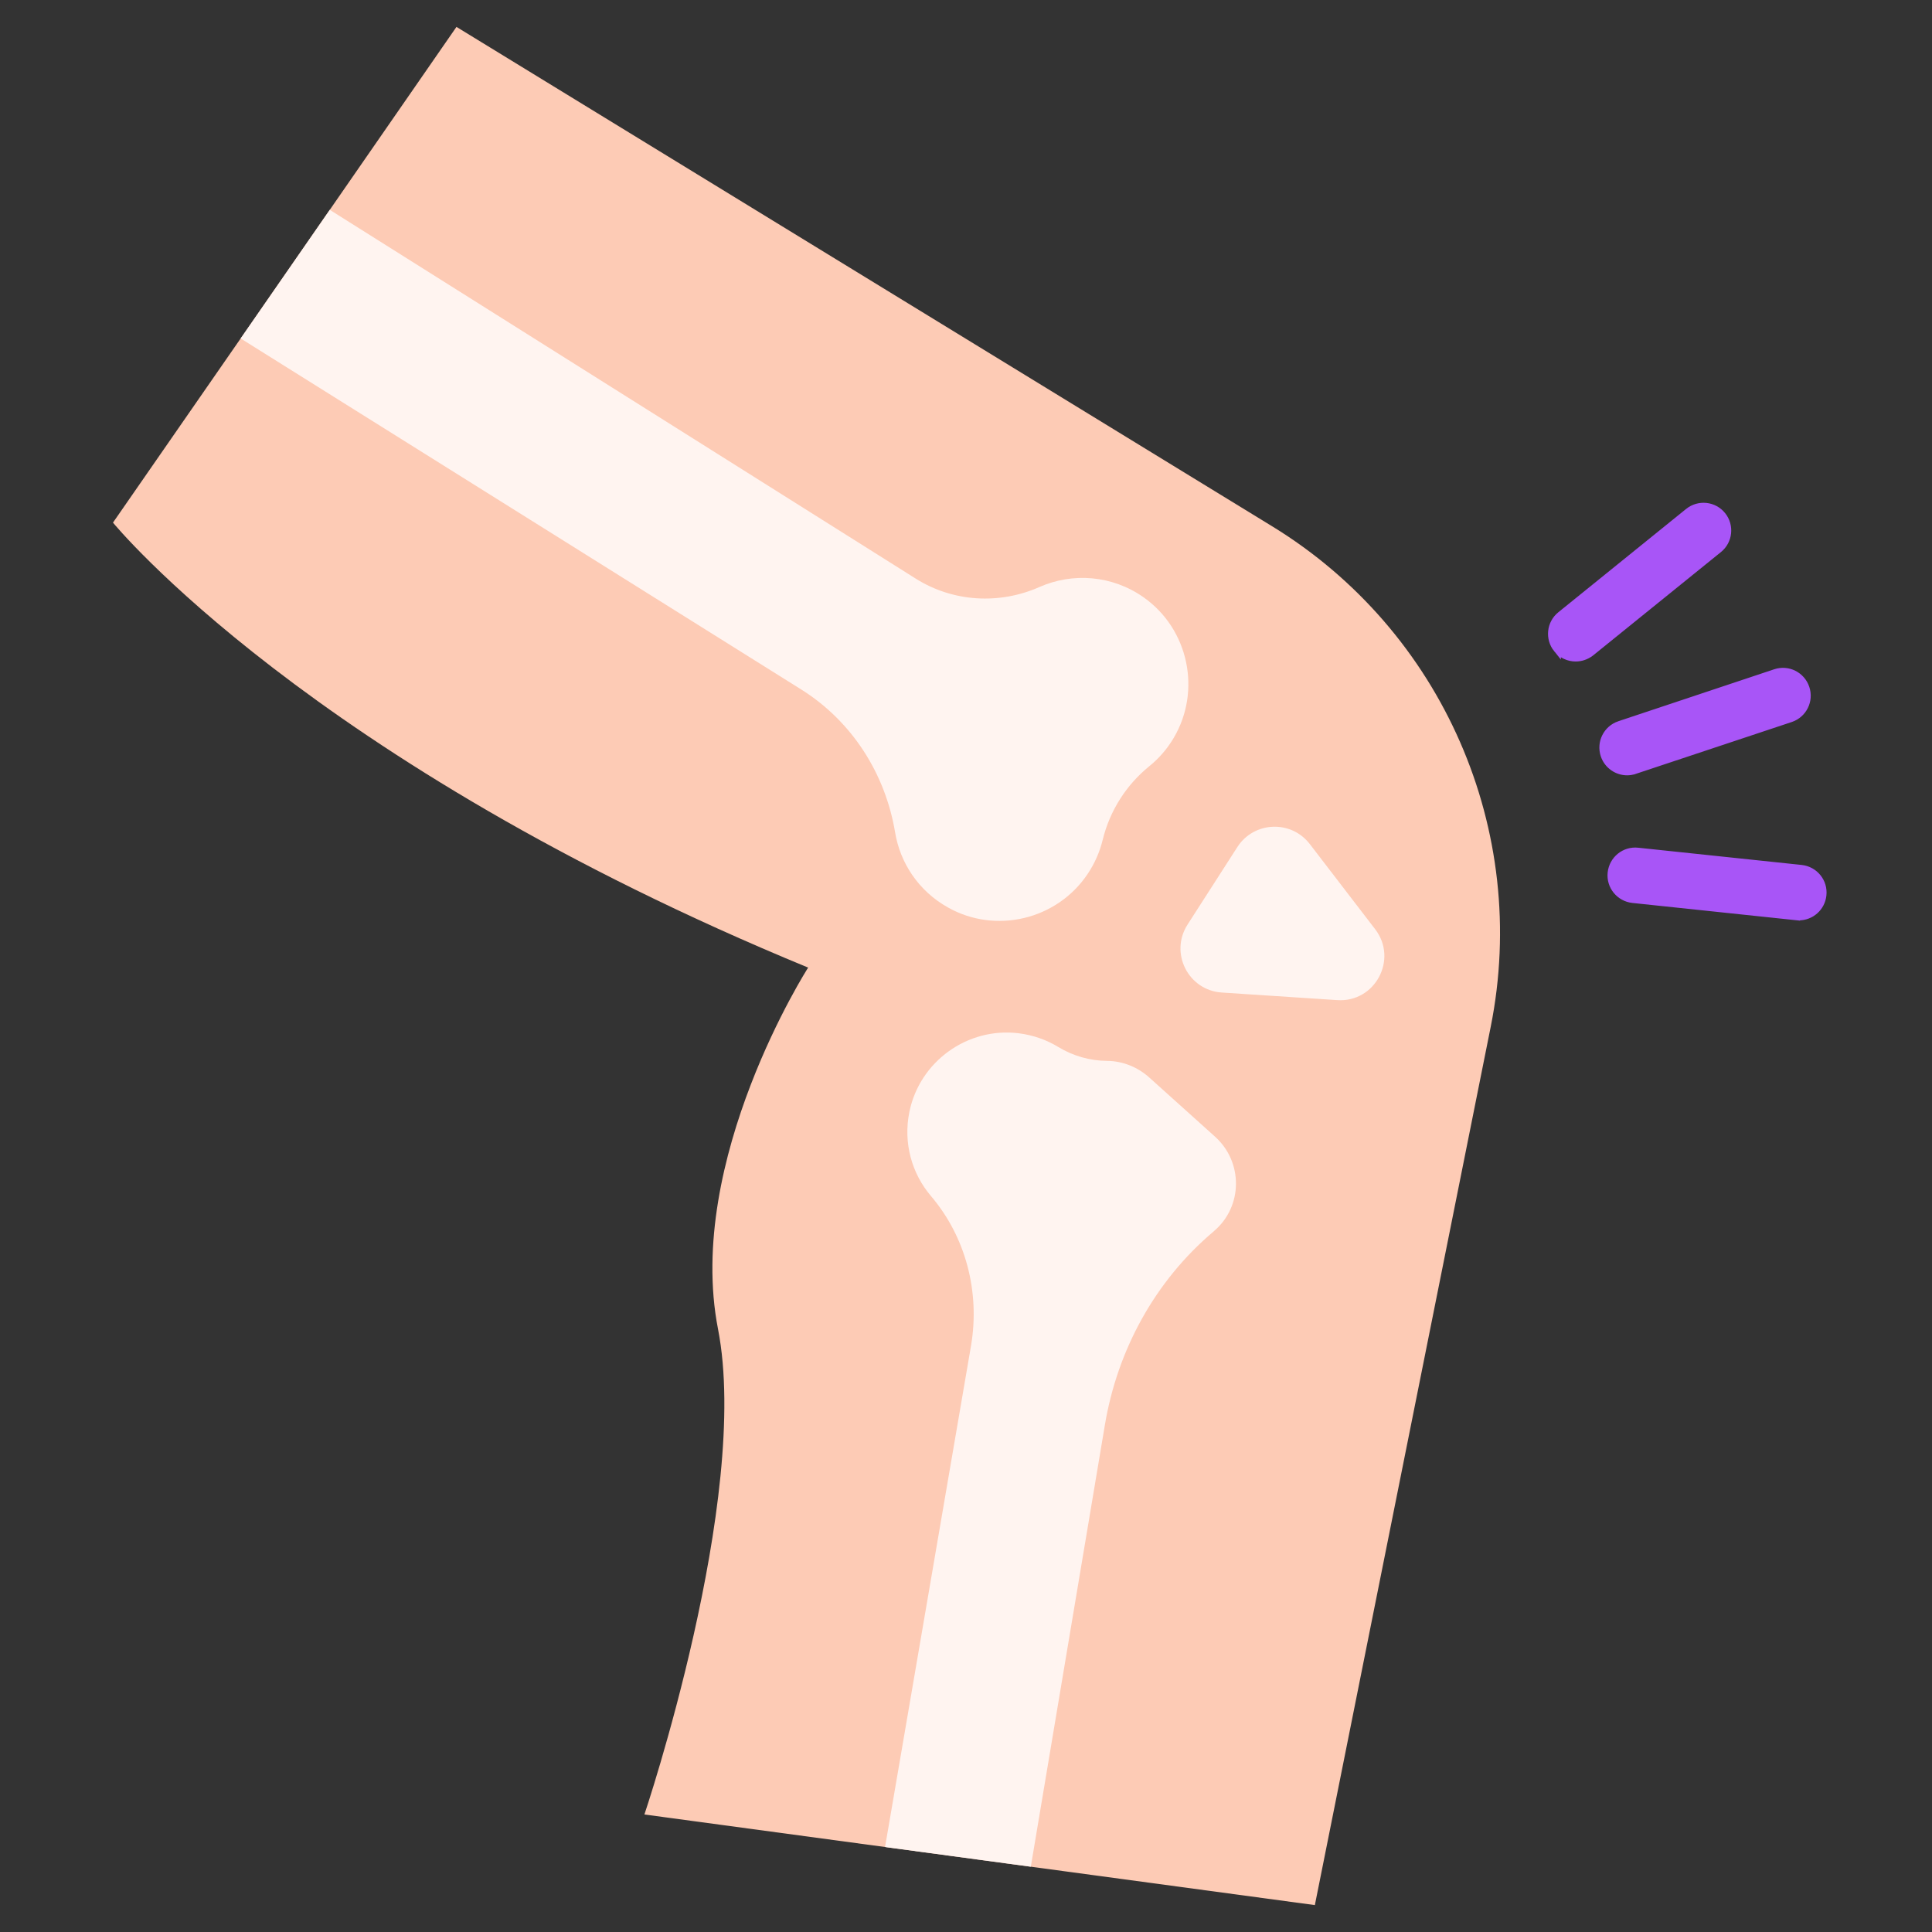 <svg xmlns="http://www.w3.org/2000/svg" fill="none" viewBox="0 0 256 256" height="256" width="256">
<rect x="0" y="0" width="256" height="256" fill="#333333" stroke="none"/>
<path fill="#FDCBB5" d="M197.525 136.069L174.226 252.435L136.587 247.348L117.274 244.739L85.387 240.429C85.387 240.429 99.516 198.53 95.141 176.105C90.767 153.681 107.083 128.211 107.083 128.211C40.798 100.925 14.971 69.249 14.971 69.249L31.887 44.849L43.698 27.803L60.484 3.564L168.539 69.719C191.157 83.556 202.742 110.064 197.525 136.069Z"></path>
<path fill="#FFF4F0" d="M155.528 97.766C154.653 99.257 153.535 100.521 152.271 101.541C149.209 104.037 147.054 107.439 146.114 111.279C145.726 112.867 145.061 114.406 144.089 115.848C140.022 121.876 131.921 123.804 125.602 120.239C121.697 118.052 119.267 114.325 118.603 110.275C117.306 102.514 112.915 95.627 106.256 91.415L31.887 44.849L43.698 27.804L121.341 76.671C126.283 79.781 132.423 80.138 137.754 77.772C142.096 75.86 147.346 76.184 151.559 79.166C157.489 83.362 159.222 91.512 155.528 97.766Z"></path>
<path fill="#FFF4F0" d="M160.875 163.111C160.859 163.127 160.826 163.159 160.81 163.176C153.065 169.705 148.043 178.892 146.39 188.889L136.587 247.348L117.274 244.739L128.681 178.228C129.847 171.196 127.984 163.921 123.366 158.493C120.838 155.528 119.656 151.477 120.498 147.33C121.859 140.654 128.194 136.085 134.967 136.911C136.895 137.154 138.677 137.786 140.217 138.726C142.193 139.925 144.429 140.557 146.698 140.573C148.772 140.589 150.765 141.399 152.304 142.793L161.005 150.619C164.731 153.973 164.699 159.854 160.875 163.111Z"></path>
<path fill="#FFF4F0" d="M173.545 111.829C176.154 115.232 179.346 119.38 182.214 123.123C185.276 127.108 182.214 132.86 177.191 132.52L161.896 131.516C157.44 131.224 154.945 126.266 157.359 122.507L163.97 112.218C166.173 108.832 171.066 108.621 173.545 111.829Z"></path>
<path stroke="#A855F7" fill="#A855F7" d="M235.249 89.157C236.922 88.599 238.711 89.506 239.267 91.175C239.825 92.847 238.921 94.636 237.268 95.193L237.265 95.194L216.607 102.063L216.606 102.062C216.28 102.176 215.936 102.235 215.607 102.235C214.281 102.235 213.032 101.391 212.589 100.062C212.032 98.39 212.936 96.601 214.588 96.044H214.59L235.249 89.157Z"></path>
<path stroke="#A855F7" fill="#A855F7" d="M223.736 67.822C225.1 66.727 227.1 66.937 228.198 68.305C229.292 69.668 229.082 71.667 227.716 72.765L210.785 86.457L210.777 86.463C210.186 86.92 209.479 87.151 208.785 87.151C207.865 87.151 206.94 86.748 206.322 85.975V85.976C205.227 84.612 205.437 82.611 206.804 81.514L223.735 67.824L223.736 67.822Z"></path>
<path stroke="#A855F7" fill="#A855F7" d="M213.522 115.648C213.714 113.905 215.267 112.633 217.02 112.824L238.684 115.108H238.686C240.43 115.3 241.702 116.856 241.51 118.609C241.336 120.24 239.971 121.452 238.355 121.452C238.271 121.452 238.145 121.451 238.012 121.432V121.433L216.349 119.148H216.347C214.602 118.956 213.33 117.401 213.522 115.648Z"></path>
</svg>
